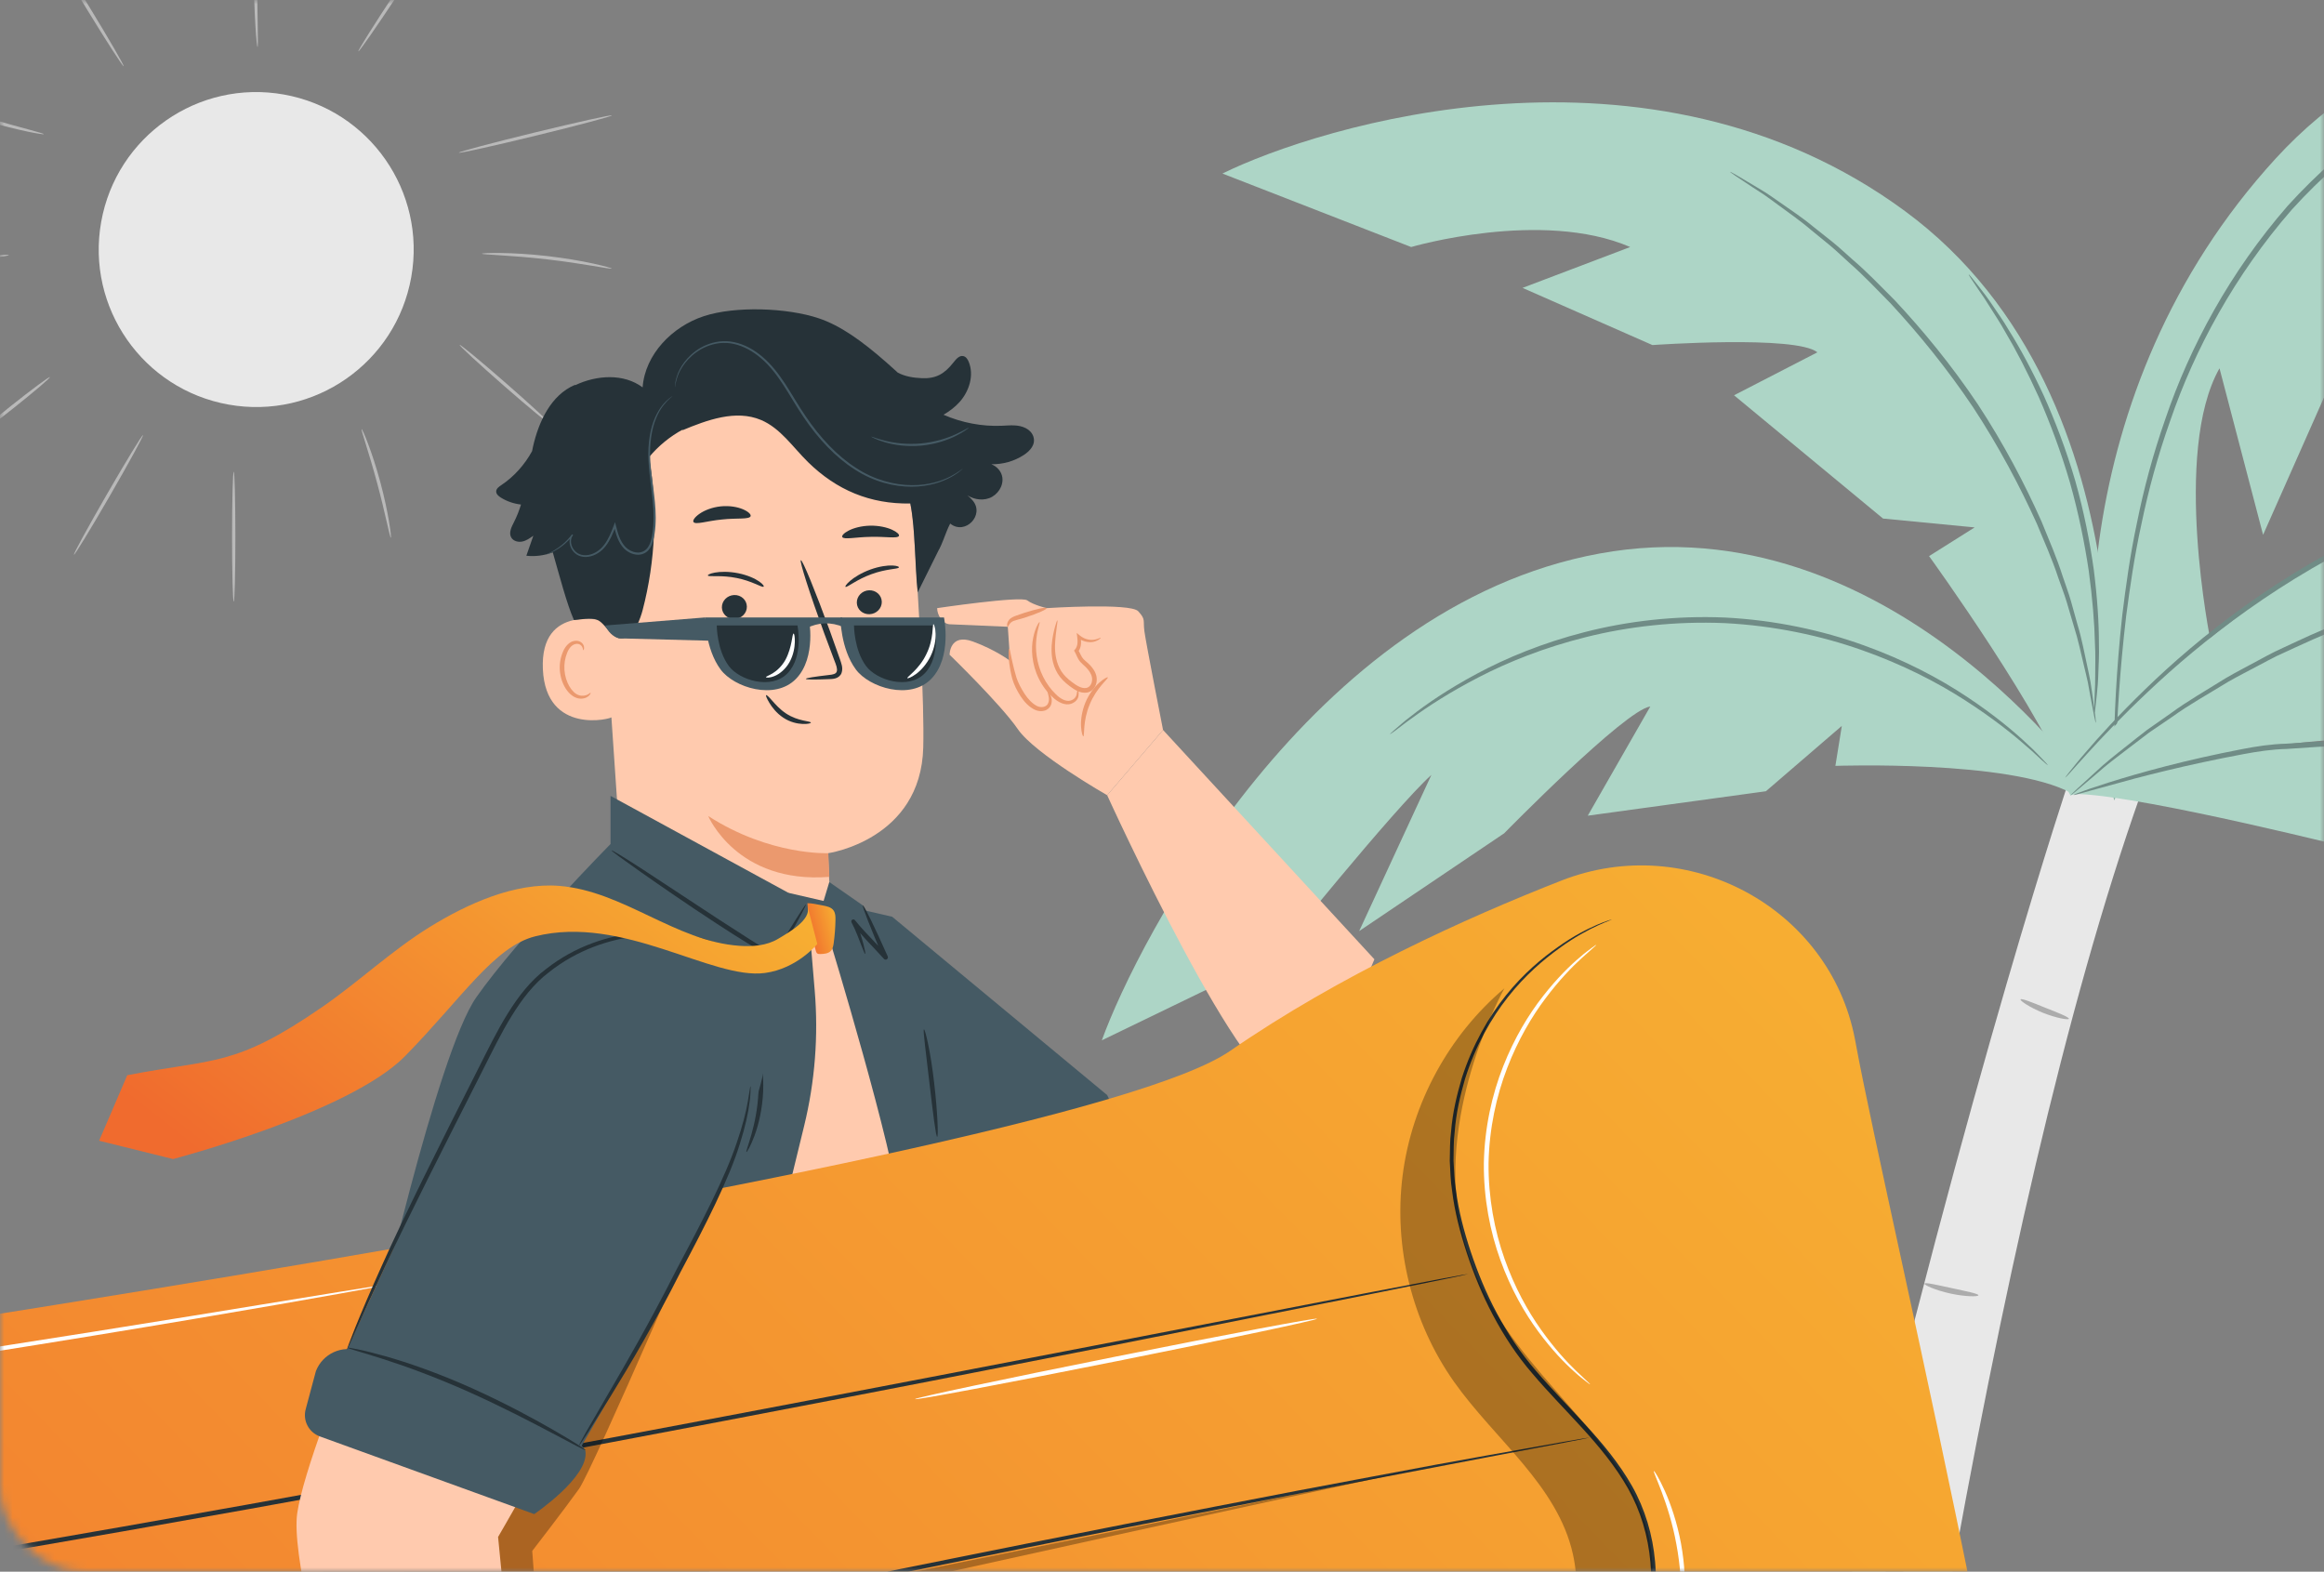 <?xml version="1.0" encoding="UTF-8"?> <svg xmlns="http://www.w3.org/2000/svg" width="278" height="188" viewBox="0 0 278 188" fill="none"><rect x="0" y="0" width="278" height="188" fill="#808080" stroke="none"/><mask id="mask0_38_8592" style="mask-type:alpha" maskUnits="userSpaceOnUse" x="0" y="0" width="278" height="188"><rect width="278" height="188" rx="10" fill="white"></rect></mask><g mask="url(#mask0_38_8592)"><path d="M247.703 92.717C247.703 92.717 200.48 232.389 177.162 449.432L201.955 453.279C201.955 453.279 220.482 195.461 256.062 95.03L247.703 92.717Z" fill="#E8E8E8"></path><path d="M229.95 188.727C229.937 188.903 228.361 188.903 226.525 188.325C224.686 187.755 223.39 186.858 223.48 186.705C223.572 186.536 224.959 187.141 226.724 187.687C228.484 188.244 229.97 188.536 229.95 188.727Z" fill="#708C86"></path><path d="M236.663 154.938C236.649 155.117 235.136 155.128 233.326 154.733C231.514 154.343 230.143 153.707 230.202 153.538C230.263 153.36 231.699 153.701 233.467 154.08C235.233 154.466 236.681 154.749 236.663 154.938Z" fill="#ACACAC"></path><path d="M247.478 121.865C247.426 122.03 246.038 121.799 244.409 121.161C242.788 120.499 241.624 119.708 241.7 119.553C241.785 119.377 243.088 119.902 244.656 120.542C246.232 121.16 247.537 121.679 247.478 121.865Z" fill="#ACACAC"></path><path d="M344.736 0.65C344.376 0.695 343.967 0.767 343.508 0.864C334.433 2.788 307.039 14.397 307.039 14.397L304.454 10.268L301.9 22.279L285.414 38.821L283.017 23.925C280.676 26.23 278.179 47.137 278.179 47.137L270.714 63.975L265.499 44.054C259.82 54.1 264.435 76.7 264.435 76.7L252.901 95.729C248.506 83.74 246.572 46.977 272.241 18.939C297.909 -9.098 344.736 0.65 344.736 0.65Z" fill="#ADD5C6"></path><path d="M342.719 1.245C342.717 1.257 342.584 1.254 342.325 1.237C342.031 1.213 341.655 1.183 341.183 1.146C340.178 1.083 338.706 0.861 336.796 0.784C332.984 0.575 327.432 0.523 320.662 1.419C313.914 2.34 305.925 4.241 297.707 7.969C293.614 9.855 289.484 12.188 285.462 14.99C281.5 17.875 277.656 21.213 274.162 25.062C267.327 32.905 262.534 41.785 259.611 50.306C258.102 54.554 256.985 58.705 256.173 62.635C255.309 66.556 254.787 70.266 254.339 73.651C253.535 80.438 253.26 85.972 253.129 89.794C253.036 91.704 253.03 93.191 252.985 94.197C252.965 94.669 252.95 95.047 252.938 95.342C252.923 95.6 252.911 95.732 252.899 95.733C252.887 95.733 252.878 95.6 252.869 95.341C252.864 95.046 252.858 94.669 252.85 94.195C252.85 93.187 252.815 91.7 252.868 89.786C252.919 85.958 253.122 80.411 253.868 73.594C254.288 70.194 254.786 66.467 255.63 62.52C256.422 58.565 257.525 54.384 259.028 50.1C261.94 41.508 266.754 32.541 273.661 24.616C277.191 20.727 281.077 17.358 285.081 14.454C289.146 11.632 293.318 9.292 297.452 7.406C305.749 3.679 313.805 1.815 320.6 0.949C327.415 0.107 332.993 0.232 336.812 0.522C338.724 0.64 340.195 0.902 341.197 1.009C341.666 1.074 342.04 1.126 342.333 1.167C342.59 1.208 342.72 1.233 342.719 1.245Z" fill="#708C86"></path><path d="M247.673 95.149L246.947 93.803C246.947 93.803 277.037 53.256 320.528 56.377C364.019 59.497 383.999 85.764 388.585 91.221C393.17 96.678 404.441 115.731 404.441 115.731L377.04 103.943C377.04 103.943 361.268 78.887 351.123 75.918C351.123 75.918 373.502 105.069 374.837 123.139C374.837 123.139 356.613 112.217 352.825 111.629C352.825 111.629 345.527 93.645 333.819 87.414L342.345 105.815L317.68 94.731L309.896 84.708L307.325 91.45C307.325 91.45 285.111 82.258 247.673 95.149Z" fill="#ADD5C6"></path><path d="M247.699 94.989C248.016 94.973 248.382 94.974 248.791 94.99C256.915 95.317 282.192 101.696 282.192 101.696L283.9 97.443L287.675 108.196L304.127 120.915L304.275 106.685C306.606 108.451 311.485 127.479 311.485 127.479L320.148 141.927L322.088 122.573C328.319 130.995 327.247 152.744 327.247 152.744L339.708 170.944C341.966 159.094 338.89 122.242 312.979 100.316C287.065 78.39 247.699 94.989 247.699 94.989Z" fill="#ADD5C6"></path><path d="M247.773 94.867C244.894 86.048 230.757 66.52 230.757 66.52L236.21 63.087L225.251 62.028L207.429 47.283L217.396 42.145C214.854 40.063 197.665 41.276 197.665 41.276L182.128 34.436L195.006 29.549C184.412 24.973 168.806 29.549 168.806 29.549L146.229 20.759C157.681 15.112 197.265 2.714 227.877 25.252C258.489 47.79 251.89 94.963 251.89 94.963" fill="#ADD5C6"></path><path d="M250.075 94.3C249.803 94.118 248.142 95.067 247.773 94.866C240.435 90.876 219.552 91.612 219.552 91.612L220.321 86.829L211.241 94.647L189.931 97.57L197.412 84.508C194.412 84.89 179.933 99.677 179.933 99.677L162.585 111.375L171.226 92.691C166.696 96.793 152.522 114.411 152.522 114.411L131.8 124.442C136.147 112.439 156.776 72.541 191.35 66.21C225.927 59.879 250.075 94.3 250.075 94.3Z" fill="#ADD5C6"></path><path d="M345.701 71.487C345.687 71.512 345.364 71.329 344.728 71.032C344.093 70.734 343.143 70.319 341.873 69.916C340.606 69.51 339.02 69.126 337.154 68.799C335.291 68.449 333.135 68.26 330.771 67.943C321.309 66.864 307.932 67.069 293.787 70.612C286.713 72.348 280.199 74.826 274.486 77.484C273.77 77.814 273.063 78.139 272.364 78.461C271.673 78.796 271.013 79.169 270.349 79.512C269.034 80.221 267.733 80.868 266.519 81.567C264.129 83.034 261.84 84.305 259.904 85.706C258.919 86.377 257.979 87.016 257.089 87.622C256.235 88.272 255.429 88.886 254.673 89.462C253.16 90.608 251.861 91.599 250.87 92.496C249.883 93.332 249.1 93.995 248.521 94.485C247.979 94.935 247.687 95.164 247.672 95.148C247.658 95.132 247.921 94.872 248.435 94.391C248.996 93.878 249.754 93.184 250.71 92.309C251.678 91.382 252.959 90.359 254.455 89.183C255.203 88.595 255.992 87.95 256.851 87.298C257.736 86.677 258.672 86.023 259.651 85.337C261.58 83.907 263.866 82.608 266.256 81.114C267.472 80.401 268.773 79.741 270.092 79.02C270.756 78.67 271.418 78.291 272.112 77.95C272.811 77.623 273.521 77.291 274.239 76.957C279.97 74.255 286.517 71.746 293.633 69.999C307.862 66.434 321.331 66.302 330.821 67.498C333.193 67.844 335.35 68.065 337.218 68.45C339.09 68.813 340.683 69.235 341.951 69.682C343.222 70.124 344.165 70.581 344.785 70.917C345.098 71.084 345.327 71.225 345.479 71.323C345.631 71.424 345.706 71.478 345.701 71.487Z" fill="#708C86"></path><path d="M332.715 57.26C332.711 57.282 332.371 57.241 331.729 57.147C331.084 57.067 330.147 56.866 328.922 56.734C326.483 56.395 322.926 56.074 318.526 56.092C309.754 56.071 297.497 57.983 285.236 63.52C272.966 69.051 263.305 76.73 256.932 82.762C253.73 85.785 251.279 88.379 249.626 90.207C248.785 91.108 248.169 91.842 247.726 92.318C247.289 92.798 247.053 93.045 247.036 93.03C247.019 93.016 247.224 92.743 247.63 92.235C248.042 91.732 248.627 90.972 249.442 90.044C251.042 88.162 253.449 85.514 256.624 82.438C262.941 76.301 272.618 68.514 284.977 62.943C297.328 57.364 309.702 55.508 318.526 55.644C322.951 55.684 326.521 56.075 328.957 56.491C330.181 56.661 331.113 56.9 331.752 57.022C332.388 57.158 332.719 57.239 332.715 57.26Z" fill="#708C86"></path><path d="M299.385 92.401C299.371 92.448 298.659 92.267 297.372 91.951C296.086 91.635 294.222 91.188 291.898 90.752C289.573 90.316 286.786 89.913 283.671 89.605C282.891 89.531 282.093 89.455 281.278 89.378C280.448 89.297 279.654 89.228 278.806 89.269C277.115 89.318 275.359 89.48 273.543 89.587C271.737 89.631 270.021 89.897 268.344 90.211C266.67 90.524 265.059 90.849 263.529 91.178C260.467 91.834 257.729 92.509 255.437 93.107C253.231 93.712 251.405 94.212 250.025 94.589C248.748 94.947 248.04 95.141 248.026 95.097C248.019 95.076 248.186 94.999 248.514 94.873C248.84 94.746 249.324 94.57 249.952 94.354C251.208 93.924 253.037 93.334 255.32 92.676C257.603 92.021 260.34 91.298 263.405 90.609C264.937 90.263 266.551 89.925 268.231 89.602C269.905 89.279 271.693 89 273.511 88.956C275.307 88.851 277.072 88.692 278.793 88.65C279.653 88.612 280.531 88.692 281.335 88.778C282.152 88.862 282.952 88.946 283.735 89.027C286.858 89.368 289.66 89.82 291.987 90.314C294.314 90.81 296.169 91.325 297.44 91.715C298.076 91.906 298.564 92.075 298.894 92.192C299.221 92.309 299.392 92.38 299.385 92.401Z" fill="#708C86"></path><path d="M250.706 86.468C250.683 86.472 250.614 86.192 250.504 85.658C250.39 85.054 250.242 84.278 250.058 83.318C249.965 82.801 249.862 82.237 249.752 81.626C249.626 81.01 249.451 80.349 249.287 79.634C248.934 78.21 248.614 76.569 248.047 74.809C247.786 73.922 247.512 72.994 247.228 72.03C246.939 71.067 246.551 70.091 246.198 69.065C245.522 67.002 244.583 64.88 243.645 62.63C241.633 58.189 239.121 53.438 236.033 48.731C232.894 44.054 229.491 39.895 226.18 36.314C224.469 34.577 222.88 32.887 221.241 31.463C220.433 30.739 219.684 30.004 218.908 29.361C218.13 28.724 217.382 28.112 216.666 27.528C215.265 26.323 213.877 25.391 212.702 24.512C212.107 24.083 211.565 23.666 211.047 23.31C210.527 22.97 210.047 22.657 209.607 22.371C208.794 21.83 208.136 21.392 207.624 21.052C207.174 20.743 206.944 20.572 206.955 20.552C206.967 20.532 207.221 20.665 207.694 20.937C208.223 21.251 208.904 21.654 209.747 22.153C210.198 22.425 210.69 22.723 211.224 23.046C211.754 23.387 212.309 23.79 212.916 24.207C214.116 25.06 215.531 25.97 216.959 27.158C217.688 27.737 218.449 28.341 219.241 28.97C220.03 29.604 220.792 30.335 221.614 31.054C223.279 32.47 224.894 34.155 226.629 35.893C229.988 39.474 233.431 43.653 236.592 48.364C239.704 53.104 242.217 57.899 244.212 62.384C245.14 64.657 246.066 66.799 246.724 68.884C247.067 69.92 247.444 70.905 247.723 71.879C247.995 72.854 248.256 73.79 248.506 74.686C249.046 76.463 249.336 78.12 249.656 79.558C249.804 80.279 249.96 80.947 250.068 81.569C250.159 82.186 250.242 82.755 250.318 83.277C250.451 84.248 250.558 85.032 250.642 85.642C250.705 86.18 250.728 86.465 250.706 86.468Z" fill="#708C86"></path><path d="M235.494 32.818C235.531 32.79 236.025 33.394 236.891 34.513C237.33 35.068 237.851 35.76 238.405 36.599C238.966 37.433 239.639 38.362 240.275 39.458C241.625 41.6 243.057 44.261 244.468 47.3C245.838 50.358 247.162 53.803 248.246 57.517C249.299 61.242 250.006 64.866 250.467 68.185C250.884 71.511 251.082 74.526 251.076 77.059C251.118 78.324 251.04 79.469 251.007 80.473C250.983 81.479 250.909 82.341 250.831 83.045C250.691 84.453 250.593 85.227 250.547 85.223C250.502 85.219 250.513 84.436 250.572 83.028C250.61 82.324 250.646 81.464 250.634 80.463C250.631 79.463 250.676 78.325 250.604 77.067C250.55 74.552 250.304 71.563 249.858 68.27C249.367 64.983 248.648 61.395 247.605 57.703C246.529 54.021 245.235 50.6 243.907 47.554C242.538 44.527 241.16 41.863 239.87 39.703C239.264 38.599 238.622 37.658 238.094 36.808C237.573 35.954 237.085 35.243 236.68 34.667C235.883 33.504 235.459 32.846 235.494 32.818Z" fill="#708C86"></path><path d="M166.264 87.825C166.249 87.808 166.471 87.6 166.907 87.222C167.353 86.855 167.973 86.265 168.858 85.613C170.582 84.252 173.211 82.438 176.682 80.582C180.147 78.72 184.505 76.906 189.555 75.613C194.597 74.314 200.343 73.612 206.357 73.868C212.371 74.178 218.027 75.417 222.925 77.184C227.832 78.945 232 81.161 235.275 83.34C238.556 85.514 241.004 87.567 242.592 89.084C243.411 89.816 243.974 90.461 244.383 90.869C244.782 91.287 244.983 91.515 244.967 91.53C244.95 91.547 244.717 91.351 244.288 90.965C243.85 90.589 243.26 89.976 242.418 89.277C240.783 87.826 238.306 85.844 235.019 83.738C231.738 81.627 227.586 79.477 222.719 77.765C217.86 76.048 212.268 74.843 206.325 74.537C200.383 74.285 194.703 74.959 189.705 76.212C184.7 77.459 180.365 79.21 176.9 81.003C173.43 82.791 170.777 84.532 169.013 85.824C168.109 86.441 167.463 86.996 166.992 87.329C166.53 87.67 166.278 87.843 166.264 87.825Z" fill="#708C86"></path><path d="M49.193 33.155C51.018 22.913 44.194 13.13 33.952 11.306C23.71 9.481 13.928 16.305 12.103 26.547C10.278 36.789 17.102 46.571 27.344 48.396C37.586 50.221 47.368 43.397 49.193 33.155Z" fill="#E8E8E8"></path><path d="M27.958 71.97C27.849 71.97 27.76 68.491 27.76 64.2C27.76 59.908 27.849 56.43 27.958 56.43C28.067 56.43 28.156 59.908 28.156 64.2C28.157 68.491 28.068 71.97 27.958 71.97Z" fill="#B9B9B9"></path><path d="M17.103 52.051C17.198 52.106 15.427 55.352 13.146 59.3C10.866 63.249 8.94 66.406 8.845 66.352C8.75 66.296 10.523 63.051 12.803 59.102C15.084 55.154 17.008 51.996 17.103 52.051Z" fill="#B9B9B9"></path><path d="M5.962 45.113C6.03 45.199 4.06 46.878 1.563 48.863C-0.935 50.849 -3.015 52.388 -3.083 52.303C-3.151 52.218 -1.182 50.539 1.317 48.553C3.814 46.567 5.894 45.027 5.962 45.113Z" fill="#B9B9B9"></path><path d="M46.75 64.317C46.694 64.327 46.525 63.591 46.253 62.405C45.982 61.219 45.598 59.585 45.117 57.794C44.635 56.003 44.147 54.397 43.787 53.235C43.427 52.073 43.204 51.352 43.258 51.332C43.307 51.314 43.623 52.001 44.052 53.144C44.482 54.287 45.015 55.89 45.5 57.691C45.984 59.492 46.327 61.146 46.528 62.35C46.731 63.555 46.802 64.308 46.75 64.317Z" fill="#B9B9B9"></path><path d="M65.856 50.757C65.784 50.839 63.291 48.778 60.288 46.154C57.284 43.528 54.909 41.334 54.981 41.252C55.053 41.169 57.546 43.23 60.549 45.856C63.552 48.48 65.929 50.675 65.856 50.757Z" fill="#B9B9B9"></path><path d="M73.174 32.127C73.162 32.184 72.297 32.032 70.903 31.802C69.507 31.57 67.578 31.27 65.436 31.023C63.292 30.779 61.346 30.633 59.934 30.544C58.522 30.453 57.647 30.405 57.647 30.348C57.647 30.297 58.525 30.245 59.944 30.264C61.364 30.282 63.327 30.384 65.481 30.631C67.635 30.878 69.569 31.223 70.954 31.526C72.343 31.829 73.186 32.078 73.174 32.127Z" fill="#B9B9B9"></path><path d="M73.198 13.805C73.224 13.911 69.146 14.996 64.09 16.228C59.033 17.46 54.914 18.372 54.888 18.265C54.862 18.159 58.939 17.074 63.997 15.842C69.052 14.61 73.172 13.698 73.198 13.805Z" fill="#B9B9B9"></path><path d="M51.913 -7.542C52.004 -7.482 50.053 -4.369 47.556 -0.591C45.058 3.188 42.959 6.202 42.868 6.142C42.777 6.082 44.727 2.97 47.226 -0.81C49.722 -4.588 51.821 -7.602 51.913 -7.542Z" fill="#B9B9B9"></path><path d="M30.788 -12C30.845 -11.997 30.838 -11.009 30.815 -9.414C30.792 -7.819 30.761 -5.616 30.763 -3.184C30.766 -0.751 30.802 1.452 30.829 3.047C30.855 4.642 30.864 5.63 30.807 5.633C30.754 5.636 30.647 4.653 30.549 3.058C30.451 1.463 30.37 -0.744 30.367 -3.183C30.365 -5.622 30.44 -7.829 30.535 -9.424C30.63 -11.019 30.735 -12.003 30.788 -12Z" fill="#B9B9B9"></path><path d="M14.791 7.924C14.698 7.981 12.713 4.904 10.36 1.052C8.005 -2.801 6.173 -5.97 6.267 -6.027C6.36 -6.084 8.344 -3.008 10.699 0.845C13.052 4.697 14.884 7.867 14.791 7.924Z" fill="#B9B9B9"></path><path d="M5.235 16.045C5.224 16.097 4.457 15.985 3.232 15.727C2.007 15.47 0.327 15.059 -1.506 14.519C-3.338 13.978 -4.973 13.411 -6.141 12.962C-7.31 12.514 -8.014 12.191 -7.996 12.142C-7.976 12.089 -7.237 12.318 -6.048 12.697C-4.859 13.077 -3.218 13.599 -1.393 14.138C0.432 14.675 2.094 15.128 3.298 15.454C4.502 15.781 5.247 15.99 5.235 16.045Z" fill="#B9B9B9"></path><path d="M1.06 30.517C1.07 30.626 -1.621 30.974 -4.951 31.294C-8.282 31.614 -10.99 31.785 -11 31.676C-11.01 31.567 -8.319 31.219 -4.988 30.899C-1.659 30.579 1.049 30.408 1.06 30.517Z" fill="#B9B9B9"></path><path d="M139.128 87.322L164.408 114.748C164.408 114.748 159.041 128.024 154.189 130.145C149.338 132.265 132.441 95.122 132.441 95.122L139.128 87.322Z" fill="#FFCAAE"></path><path d="M112.104 72.743C112.104 72.743 122.133 71.258 122.876 71.814C123.618 72.371 125.197 72.743 125.197 72.743C125.197 72.743 135.226 72.093 136.155 73.115C137.084 74.137 136.712 74.137 136.897 75.529C137.083 76.922 139.126 87.322 139.126 87.322L132.441 95.122C132.441 95.122 123.805 90.201 121.762 87.229C119.72 84.258 113.591 78.315 113.591 78.315C113.591 78.315 113.591 75.716 116.377 76.736C119.163 77.758 120.834 79.058 120.834 79.058L120.556 74.972L113.578 74.673C112.739 74.6 112.104 73.584 112.104 72.743Z" fill="#FFCAAE"></path><path d="M125.288 82.6C125.321 82.584 125.436 82.706 125.584 82.975C125.715 83.234 125.937 83.706 125.726 84.311C125.621 84.608 125.333 84.897 124.973 84.999C124.619 85.11 124.205 85.085 123.837 84.924C123.116 84.593 122.549 83.989 122.085 83.288C121.635 82.586 121.286 81.883 121.081 81.167C120.901 80.475 120.794 79.85 120.726 79.319C120.585 78.258 120.653 77.582 120.735 77.586C120.809 77.588 120.88 78.228 121.117 79.25C121.234 79.76 121.379 80.37 121.578 81.023C121.781 81.645 122.133 82.327 122.554 82.98C122.968 83.621 123.502 84.177 124.046 84.451C124.585 84.718 125.197 84.547 125.363 84.153C125.558 83.752 125.454 83.324 125.382 83.056C125.301 82.779 125.251 82.617 125.288 82.6Z" fill="#EB996E"></path><path d="M128.944 82.373C128.98 82.375 129.02 82.563 129.032 82.923C129.031 83.1 129.031 83.344 128.885 83.606C128.728 83.868 128.476 84.058 128.134 84.186C127.393 84.43 126.563 83.996 125.948 83.422C125.309 82.853 124.72 82.097 124.281 81.213C123.389 79.436 123.325 77.558 123.587 76.313C123.829 75.045 124.308 74.382 124.352 74.411C124.446 74.45 124.108 75.158 123.979 76.374C123.83 77.571 123.954 79.312 124.785 80.964C125.193 81.786 125.725 82.494 126.3 83.043C126.845 83.595 127.518 83.943 128.021 83.807C128.584 83.666 128.783 83.255 128.814 82.907C128.868 82.568 128.903 82.369 128.944 82.373Z" fill="#EB996E"></path><path d="M131.678 76.281C131.697 76.298 131.519 76.534 131.029 76.71C130.554 76.885 129.705 76.881 128.933 76.315L129.239 76.135C129.332 76.628 129.433 77.384 128.947 77.993L128.965 77.732C129.204 78.112 129.336 78.547 129.597 78.829C129.858 79.099 130.313 79.423 130.626 79.833C130.954 80.235 131.243 80.801 131.189 81.419C131.167 82.002 130.765 82.711 130.055 82.843C129.126 82.977 128.469 82.436 127.924 82.047C127.368 81.625 126.858 81.136 126.514 80.561C125.823 79.405 125.745 78.179 125.802 77.224C125.87 76.256 126.062 75.505 126.198 74.991C126.339 74.478 126.44 74.201 126.477 74.209C126.587 74.225 126.272 75.385 126.199 77.239C126.191 78.152 126.32 79.287 126.952 80.287C127.265 80.781 127.724 81.214 128.255 81.607C128.773 81.996 129.391 82.394 129.943 82.292C130.347 82.219 130.604 81.815 130.636 81.375C130.679 80.939 130.483 80.523 130.205 80.164C129.92 79.783 129.583 79.551 129.213 79.158C128.866 78.739 128.763 78.295 128.562 77.965L128.476 77.824L128.581 77.704C128.956 77.275 128.92 76.702 128.858 76.191L128.798 75.71L129.164 76.011C129.806 76.538 130.527 76.604 130.972 76.507C131.43 76.411 131.652 76.241 131.678 76.281Z" fill="#EB996E"></path><path d="M125.199 72.741C125.246 72.889 124.134 73.379 122.713 73.837C122.018 74.093 121.292 74.183 120.999 74.409C120.671 74.652 120.634 74.974 120.556 74.97C120.491 74.998 120.335 74.592 120.726 74.122C120.907 73.899 121.263 73.741 121.547 73.646C121.85 73.533 122.186 73.417 122.541 73.303C123.961 72.846 125.151 72.594 125.199 72.741Z" fill="#EB996E"></path><path d="M132.516 81.025C132.626 81.154 131.161 82.257 130.351 84.263C129.501 86.253 129.757 88.068 129.588 88.082C129.521 88.095 129.358 87.656 129.316 86.909C129.272 86.165 129.394 85.111 129.832 84.047C130.275 82.985 130.935 82.154 131.493 81.661C132.053 81.163 132.478 80.969 132.516 81.025Z" fill="#EB996E"></path><path d="M71.788 65.986L74.754 109.56C75.111 117.011 75.677 128.04 87.432 126.94C97.56 125.215 99.682 115.402 99.343 108.448C99.181 105.151 99.054 102.399 99.059 102.059C99.059 102.059 110.163 100.476 110.441 89.398C110.575 84.045 109.953 72.994 109.275 63.003C108.547 52.274 99.687 43.908 88.936 43.773L87.866 43.76C76.329 44.287 70.942 54.467 71.788 65.986Z" fill="#FFCAAE"></path><path d="M99.089 102.057C99.089 102.057 92.099 102.378 84.716 97.609C84.716 97.609 88.132 105.748 99.202 104.89L99.089 102.057Z" fill="#EB996E"></path><path d="M91.323 70.187C91.083 70.267 89.94 69.495 88.124 69.139C86.314 68.77 84.851 69.019 84.686 68.858C84.604 68.785 84.872 68.609 85.511 68.492C86.141 68.374 87.172 68.342 88.301 68.568C89.431 68.794 90.322 69.21 90.809 69.552C91.307 69.898 91.44 70.153 91.323 70.187Z" fill="#263238"></path><path d="M89.341 72.547C89.359 73.338 88.705 74.005 87.879 74.039C87.056 74.072 86.371 73.46 86.353 72.67C86.335 71.879 86.99 71.212 87.814 71.177C88.64 71.143 89.323 71.756 89.341 72.547Z" fill="#263238"></path><path d="M96.396 81.203C96.389 81.106 97.45 80.937 99.168 80.74C99.603 80.701 100.016 80.619 100.093 80.324C100.199 80.011 100.023 79.539 99.819 79.031C99.423 77.974 99.01 76.865 98.575 75.704C96.849 70.968 95.606 67.075 95.797 67.007C95.989 66.939 97.543 70.723 99.268 75.46C99.683 76.628 100.081 77.741 100.458 78.806C100.616 79.302 100.891 79.867 100.662 80.516C100.541 80.839 100.219 81.07 99.939 81.142C99.658 81.224 99.414 81.225 99.199 81.235C97.472 81.307 96.401 81.3 96.396 81.203Z" fill="#263238"></path><path d="M89.79 61.741C89.636 62.161 88.139 61.942 86.375 62.139C84.606 62.3 83.178 62.815 82.95 62.434C82.847 62.251 83.101 61.857 83.681 61.455C84.255 61.054 85.169 60.678 86.228 60.569C87.288 60.464 88.254 60.649 88.893 60.927C89.536 61.205 89.857 61.541 89.79 61.741Z" fill="#263238"></path><path d="M107.534 64.105C107.361 64.451 105.897 64.166 104.148 64.218C102.397 64.237 100.962 64.58 100.757 64.243C100.667 64.081 100.936 63.764 101.529 63.462C102.116 63.16 103.037 62.902 104.087 62.88C105.136 62.86 106.078 63.081 106.693 63.358C107.311 63.635 107.61 63.94 107.534 64.105Z" fill="#263238"></path><path d="M72.602 74.356C72.402 74.273 64.578 72.099 64.939 80.048C65.3 87.996 73.205 85.994 73.209 85.765C73.212 85.538 72.602 74.356 72.602 74.356Z" fill="#FFCAAE"></path><path d="M70.644 82.867C70.608 82.843 70.51 82.97 70.281 83.088C70.058 83.202 69.668 83.292 69.246 83.155C68.393 82.885 67.626 81.584 67.521 80.154C67.468 79.432 67.589 78.736 67.819 78.153C68.035 77.561 68.392 77.138 68.812 77.043C69.228 76.927 69.54 77.166 69.646 77.386C69.763 77.603 69.72 77.764 69.763 77.776C69.787 77.796 69.928 77.635 69.848 77.31C69.808 77.153 69.707 76.97 69.513 76.826C69.314 76.679 69.031 76.613 68.738 76.659C68.127 76.729 67.601 77.318 67.347 77.956C67.061 78.6 66.908 79.382 66.968 80.194C67.092 81.793 67.98 83.255 69.144 83.535C69.71 83.656 70.169 83.466 70.401 83.266C70.638 83.059 70.672 82.879 70.644 82.867Z" fill="#EB996E"></path><path d="M96.998 86.444C97.013 86.236 95.465 86.307 94.02 85.339C93.301 84.865 92.769 84.259 92.376 83.82C91.986 83.374 91.713 83.104 91.644 83.154C91.58 83.203 91.721 83.548 92.033 84.072C92.349 84.588 92.872 85.3 93.687 85.839C94.496 86.389 95.387 86.573 96.002 86.597C96.626 86.627 97 86.511 96.998 86.444Z" fill="#263238"></path><path d="M107.518 67.896C107.352 68.082 105.984 68.041 104.248 68.68C102.509 69.304 101.379 70.252 101.157 70.206C101.049 70.189 101.192 69.91 101.682 69.49C102.163 69.073 103.032 68.521 104.115 68.127C105.198 67.735 106.172 67.617 106.76 67.644C107.359 67.67 107.601 67.809 107.518 67.896Z" fill="#263238"></path><path d="M105.481 71.979C105.499 72.77 104.844 73.437 104.019 73.47C103.195 73.504 102.511 72.893 102.494 72.102C102.475 71.311 103.131 70.643 103.954 70.609C104.779 70.574 105.463 71.188 105.481 71.979Z" fill="#263238"></path><path d="M123.607 52.207C123.461 51.771 123.116 51.425 122.706 51.216C121.813 50.759 120.822 50.886 119.861 50.928C117.468 51.034 115.06 50.565 112.863 49.612C113.583 49.191 114.25 48.692 114.804 48.066C115.949 46.779 116.536 44.876 115.881 43.282C115.758 42.984 115.561 42.675 115.246 42.598C114.748 42.477 114.348 42.984 114.03 43.386C112.984 44.707 111.98 45.307 110.296 45.239C109.25 45.197 108.229 45.025 107.38 44.565C107.346 44.532 107.315 44.497 107.279 44.466C106.863 44.085 106.457 43.722 106.058 43.371L106.055 43.367L106.056 43.37C103.052 40.729 100.497 38.929 97.926 38.07C94.158 36.811 87.971 36.582 84.197 37.819C80.422 39.056 77.165 42.376 76.87 46.337C74.61 44.648 71.381 44.858 68.825 46.069L68.757 46.045C65.903 47.26 64.431 50.443 63.75 53.469C63.712 53.635 63.682 53.802 63.648 53.968C62.755 55.592 61.495 57.012 59.953 58.039C59.682 58.22 59.37 58.441 59.355 58.768C59.34 59.091 59.628 59.342 59.903 59.515C60.632 59.974 61.466 60.253 62.323 60.353C62.099 61.076 61.828 61.782 61.479 62.461C61.183 63.039 60.833 63.73 61.155 64.293C61.405 64.729 61.986 64.88 62.477 64.776C62.969 64.674 63.391 64.373 63.799 64.08C63.521 64.879 63.243 65.677 62.963 66.476C64.03 66.596 65.118 66.446 66.124 66.073C66.912 68.818 67.826 72.325 68.657 74.168C69.876 74.091 71.013 73.736 71.806 74.366C72.883 75.223 73.445 76.924 75.103 76.166C75.947 75.78 76.626 73.919 76.862 73.021C78.429 67.063 78.689 60.767 77.628 54.699C78.758 53.338 80.153 52.198 81.711 51.36L81.587 51.485C84.603 50.23 88.025 48.967 91.034 50.237C93.368 51.222 94.843 53.494 96.651 55.269C100.079 58.633 104.095 60.31 108.897 60.227C109.529 63.527 109.427 67.767 109.777 70.861L112.345 65.683L112.348 65.707C112.54 65.33 112.695 64.953 112.844 64.575L112.895 64.459L112.894 64.445C113.13 63.839 113.352 63.232 113.661 62.627C113.671 62.636 113.681 62.643 113.692 62.652C115.463 64.034 117.803 61.616 116.369 59.888C116.084 59.545 115.75 59.244 115.374 59.002C116.186 59.676 117.353 59.953 118.342 59.584C119.332 59.213 120.052 58.146 119.901 57.1C119.797 56.387 119.247 55.777 118.582 55.532C119.946 55.555 121.318 55.175 122.461 54.429C123.213 53.943 123.93 53.168 123.607 52.207Z" fill="#263238"></path><path d="M80.417 47.395C80.441 47.422 79.973 47.714 79.371 48.472C78.777 49.228 78.136 50.518 77.899 52.236C77.776 53.089 77.725 54.04 77.786 55.055C77.843 56.071 77.99 57.154 78.138 58.295C78.281 59.436 78.436 60.642 78.438 61.906C78.439 62.536 78.403 63.181 78.305 63.828C78.203 64.464 78.08 65.156 77.638 65.725C77.287 66.189 76.667 66.421 76.114 66.342C75.556 66.277 75.049 66.014 74.666 65.635C73.906 64.85 73.666 63.81 73.434 62.895L73.667 62.909C73.339 63.764 73.001 64.609 72.465 65.299C71.939 65.994 71.183 66.478 70.391 66.597C69.996 66.656 69.593 66.618 69.242 66.467C68.884 66.319 68.614 66.045 68.424 65.752C68.24 65.453 68.134 65.117 68.13 64.789C68.129 64.46 68.238 64.142 68.432 63.91L68.555 64.007C67.763 65.027 66.897 65.601 66.294 65.927C65.989 66.091 65.743 66.191 65.577 66.257C65.409 66.318 65.321 66.344 65.317 66.337C65.314 66.33 65.398 66.29 65.56 66.217C65.719 66.139 65.958 66.027 66.252 65.853C66.836 65.509 67.672 64.922 68.429 63.912L68.552 64.009C68.205 64.424 68.225 65.116 68.578 65.652C68.754 65.916 69.002 66.159 69.316 66.284C69.629 66.414 69.996 66.447 70.356 66.389C71.082 66.272 71.788 65.819 72.28 65.159C72.784 64.5 73.112 63.676 73.435 62.821L73.572 62.457L73.668 62.835C73.9 63.749 74.15 64.746 74.842 65.453C75.184 65.791 75.65 66.029 76.137 66.084C76.626 66.149 77.126 65.958 77.434 65.561C77.82 65.069 77.95 64.414 78.048 63.787C78.144 63.156 78.182 62.525 78.183 61.904C78.184 60.662 78.035 59.463 77.899 58.323C77.759 57.182 77.619 56.094 77.571 55.065C77.518 54.037 77.58 53.073 77.717 52.207C77.98 50.466 78.661 49.158 79.291 48.41C79.929 47.657 80.417 47.395 80.417 47.395Z" fill="#455A64"></path><path d="M115.174 56.066C115.177 56.07 115.148 56.097 115.09 56.147C115.018 56.207 114.932 56.278 114.827 56.365C114.711 56.462 114.565 56.577 114.377 56.693C114.193 56.813 113.985 56.959 113.727 57.086C112.733 57.635 111.119 58.217 109.059 58.22C107.019 58.227 104.534 57.655 102.257 56.163C99.958 54.713 97.884 52.496 96.142 49.919C95.26 48.632 94.524 47.302 93.727 46.082C92.935 44.861 92.074 43.739 91.061 42.874C90.058 42.003 88.918 41.383 87.767 41.137C87.193 41.004 86.621 40.999 86.08 41.046C85.538 41.107 85.03 41.248 84.564 41.433C83.633 41.809 82.898 42.38 82.349 42.956C81.798 43.535 81.442 44.135 81.202 44.644C80.762 45.688 80.773 46.341 80.733 46.332C80.728 46.332 80.728 46.292 80.735 46.216C80.743 46.123 80.754 46.012 80.767 45.875C80.803 45.577 80.905 45.141 81.111 44.605C81.339 44.08 81.691 43.46 82.245 42.856C82.796 42.258 83.541 41.662 84.496 41.263C84.974 41.067 85.497 40.916 86.06 40.847C86.62 40.794 87.22 40.795 87.814 40.928C89.01 41.175 90.189 41.808 91.218 42.694C92.26 43.574 93.141 44.715 93.942 45.944C94.748 47.173 95.484 48.499 96.359 49.773C98.088 52.331 100.132 54.523 102.388 55.962C104.624 57.442 107.052 58.019 109.063 58.036C111.09 58.056 112.686 57.511 113.683 56.995C114.687 56.474 115.152 56.036 115.174 56.066Z" fill="#455A64"></path><path d="M115.885 51.161C115.895 51.176 115.76 51.282 115.506 51.461C115.255 51.644 114.867 51.876 114.371 52.126C113.876 52.381 113.258 52.628 112.554 52.847C111.846 53.053 111.05 53.221 110.202 53.304C109.353 53.377 108.539 53.358 107.806 53.285C107.075 53.2 106.421 53.07 105.888 52.91C105.354 52.755 104.93 52.599 104.651 52.464C104.368 52.335 104.216 52.256 104.224 52.24C104.242 52.195 104.871 52.472 105.935 52.734C106.467 52.868 107.111 52.977 107.831 53.048C108.552 53.105 109.349 53.118 110.181 53.046C111.012 52.964 111.792 52.807 112.49 52.617C113.184 52.416 113.799 52.191 114.296 51.96C115.292 51.507 115.858 51.12 115.885 51.161Z" fill="#455A64"></path><path d="M84.349 73.856H96.74C96.74 73.856 97.734 78.607 95.217 81.203C92.699 83.798 87.801 82.246 86.202 80.087C84.349 77.585 84.349 73.856 84.349 73.856Z" fill="#455A64"></path><path d="M100.53 73.856H112.921C112.921 73.856 113.916 78.607 111.399 81.203C108.88 83.798 103.982 82.246 102.384 80.087C100.53 77.585 100.53 73.856 100.53 73.856Z" fill="#455A64"></path><path d="M96.741 73.856H100.749L100.935 75.019C99.388 74.363 97.896 74.431 96.454 75.153L96.741 73.856Z" fill="#455A64"></path><path d="M85.74 74.816H95.392C95.392 74.816 96.167 78.517 94.205 80.539C92.243 82.56 88.429 81.352 87.184 79.671C85.74 77.721 85.74 74.816 85.74 74.816Z" fill="#263238"></path><path d="M102.156 74.816H111.808C111.808 74.816 112.583 78.517 110.621 80.539C108.66 82.56 104.845 81.352 103.6 79.671C102.156 77.721 102.156 74.816 102.156 74.816Z" fill="#263238"></path><path d="M84.35 73.856L72.39 74.818C72.752 75.569 73.268 76.115 74.014 76.356L84.895 76.641L84.35 73.856Z" fill="#455A64"></path><path d="M94.933 75.787C95.007 75.787 95.092 76.166 95.078 76.791C95.063 77.409 94.933 78.299 94.463 79.168C93.988 80.041 93.249 80.626 92.652 80.866C92.049 81.115 91.638 81.067 91.632 81C91.618 80.915 91.984 80.819 92.47 80.512C92.957 80.213 93.552 79.664 93.97 78.899C94.788 77.337 94.742 75.769 94.933 75.787Z" fill="white"></path><path d="M111.669 74.672C111.736 74.66 111.894 75.076 111.92 75.789C111.949 76.497 111.796 77.498 111.32 78.484C110.84 79.469 110.147 80.209 109.573 80.625C108.997 81.045 108.573 81.177 108.54 81.118C108.446 80.979 109.943 80.088 110.815 78.24C111.727 76.412 111.501 74.684 111.669 74.672Z" fill="white"></path><path d="M94.314 106.801L106.723 109.659L132.442 130.991L137.106 140.879L106.472 140.211L94.314 106.801Z" fill="#455A64"></path><path d="M99.201 105.51L103.22 108.307L105.215 112.791L107.307 117.754L108.125 151.43L98.359 108.299L99.201 105.51Z" fill="#455A64"></path><path d="M74.955 100.959C76.344 100.959 99.251 112.426 99.251 112.426C99.251 112.426 107.036 137.945 107.547 144.592C108.058 151.24 88.624 236.798 88.624 236.798L43.254 235.03L45.752 160.251C45.752 160.251 51.91 138.563 53.575 128.203C55.239 117.843 74.955 100.959 74.955 100.959Z" fill="#FFCAAE"></path><path d="M73.033 100.959V95.203L96.583 108.036L97.458 118.507C97.911 123.926 97.485 129.382 96.196 134.666L94.783 140.458L77.606 223.11L30.513 225.302L44.706 159.971C44.706 159.971 52.258 125.991 56.989 119.274C62.029 112.119 73.033 100.959 73.033 100.959Z" fill="#455A64"></path><path d="M96.402 108.207C96.445 108.232 96.119 108.884 95.508 110.008C94.897 111.131 94.003 112.725 92.914 114.633L92.796 114.839L92.586 114.718C90.574 113.564 88.223 112.111 85.749 110.494C82.198 108.175 79.046 105.991 76.774 104.397C75.722 103.645 74.829 103.008 74.099 102.487C73.473 102.028 73.137 101.758 73.158 101.726C73.18 101.694 73.557 101.902 74.221 102.306C74.884 102.71 75.832 103.312 76.996 104.069C79.425 105.666 82.574 107.736 86.055 110.024C88.525 111.637 90.851 113.111 92.828 114.307L92.5 114.392C93.632 112.508 94.586 110.948 95.267 109.866C95.951 108.784 96.359 108.181 96.402 108.207Z" fill="#263238"></path><path d="M96.582 108.035C97.081 108.035 97.755 108.179 98.357 108.298C98.871 108.399 99.449 108.496 99.732 108.937C99.936 109.254 99.946 109.654 99.939 110.03C99.924 110.953 99.855 111.875 99.73 112.789C99.683 113.137 99.616 113.508 99.371 113.759C99.066 114.073 98.581 114.105 98.144 114.119C97.998 114.123 97.835 114.122 97.73 114.022C97.66 113.956 97.63 113.859 97.602 113.767C97.053 111.901 96.71 109.975 96.582 108.035Z" fill="url(#paint0_linear_38_8592)"></path><path d="M89.927 123.231C89.988 123.207 90.365 123.968 90.724 125.288C91.085 126.604 91.376 128.496 91.288 130.589C91.194 132.683 90.739 134.541 90.265 135.822C89.792 137.105 89.35 137.83 89.292 137.801C89.118 137.741 90.574 134.663 90.727 130.564C90.931 126.47 89.749 123.276 89.927 123.231Z" fill="#263238"></path><path d="M103.219 108.306C103.344 108.251 104.619 110.875 106.192 114.401C106.253 114.54 106.192 114.703 106.053 114.765C105.942 114.814 105.817 114.784 105.739 114.7L105.732 114.693C105.386 114.318 105.031 113.934 104.667 113.539C103.611 112.424 102.612 111.364 101.881 110.359L102.286 110.096C102.846 111.266 103.095 112.27 103.296 112.975C103.48 113.683 103.548 114.096 103.499 114.11C103.45 114.125 103.288 113.74 103.026 113.063C102.753 112.397 102.422 111.39 101.861 110.33C101.799 110.211 101.844 110.064 101.962 110.002C102.068 109.946 102.195 109.977 102.267 110.067C103.011 111.009 104.014 112.035 105.075 113.154C105.447 113.55 105.809 113.94 106.147 114.33L105.688 114.622C104.16 111.076 103.094 108.361 103.219 108.306Z" fill="#263238"></path><path d="M112.107 135.981C111.952 135.993 111.6 133.117 111.185 129.573C110.787 126.025 110.376 123.168 110.523 123.137C110.68 123.104 111.343 125.946 111.743 129.508C112.159 133.064 112.26 135.969 112.107 135.981Z" fill="#263238"></path><path d="M186.794 105.326C201.888 99.418 218.843 108.574 221.881 124.249C221.92 124.451 221.959 124.653 221.996 124.858C225.722 145.211 248.582 240.059 243.178 249.445C237.774 258.83 210.088 261.586 199.675 258.58C189.262 255.573 140.214 255.648 124.763 257.338C112.107 258.722 -43.638 286.113 -99.544 295.972C-110.546 297.912 -121.177 290.87 -123.446 280.14L-140.569 199.128C-142.96 187.82 -135.148 176.948 -123.478 175.343C-59.496 166.543 126.509 139.968 147.137 125.714C160.26 116.644 175.393 109.789 186.794 105.326Z" fill="url(#paint1_linear_38_8592)"></path><path d="M192.809 109.986C192.812 109.997 192.662 110.055 192.371 110.172C192.08 110.288 191.648 110.464 191.094 110.72C189.991 111.239 188.377 112.063 186.509 113.442C184.636 114.794 182.45 116.644 180.411 119.228C178.373 121.801 176.496 125.105 175.251 129.049C174.679 131.03 174.173 133.148 174.011 135.399C173.863 136.518 173.906 137.672 173.872 138.841C173.946 140.011 173.967 141.205 174.168 142.405C174.472 144.811 175.111 147.256 175.926 149.717C176.748 152.174 177.757 154.654 179.046 157.065C180.33 159.476 181.867 161.83 183.747 163.989C185.604 166.17 187.672 168.257 189.695 170.472C191.715 172.682 193.695 175.052 195.238 177.776C196.775 180.503 197.705 183.617 197.984 186.81C198.562 193.242 196.951 199.409 195.338 205.139C193.711 210.886 192.104 216.469 191.996 221.953C191.834 227.416 192.812 232.629 194.669 237.114C196.527 241.599 199.236 245.366 202.342 248.084C205.448 250.815 208.821 252.587 211.925 253.644C215.029 254.737 217.882 255.072 220.191 255.108C222.513 255.165 224.29 254.792 225.49 254.586C226.062 254.44 226.508 254.325 226.837 254.242C227.142 254.168 227.299 254.133 227.303 254.143C227.306 254.153 227.154 254.205 226.853 254.297C226.528 254.394 226.084 254.527 225.516 254.697C224.318 254.941 222.533 255.351 220.189 255.328C217.86 255.325 214.974 255.019 211.825 253.943C208.677 252.902 205.247 251.134 202.08 248.384C198.909 245.643 196.142 241.836 194.239 237.294C192.338 232.754 191.329 227.474 191.479 221.941C191.576 216.375 193.191 210.733 194.808 204.994C196.414 199.268 197.992 193.165 197.424 186.864C197.149 183.735 196.247 180.715 194.749 178.051C193.242 175.387 191.295 173.047 189.288 170.845C187.279 168.64 185.208 166.544 183.337 164.339C181.438 162.15 179.88 159.751 178.588 157.31C177.29 154.867 176.278 152.358 175.457 149.875C174.644 147.391 174.005 144.917 173.705 142.468C173.507 141.25 173.49 140.038 173.422 138.852C173.46 137.666 173.423 136.495 173.579 135.361C173.756 133.08 174.279 130.935 174.871 128.932C176.157 124.945 178.082 121.615 180.165 119.034C182.249 116.44 184.477 114.599 186.382 113.265C188.282 111.905 189.922 111.107 191.047 110.619C191.611 110.378 192.052 110.218 192.35 110.12C192.65 110.019 192.809 109.986 192.809 109.986Z" fill="#263238"></path><path d="M-114.949 229.794C-114.949 229.794 -114.683 229.734 -114.16 229.647C-113.619 229.56 -112.845 229.435 -111.837 229.272C-109.775 228.952 -106.766 228.485 -102.894 227.885C-100.951 227.586 -98.792 227.253 -96.431 226.89C-94.071 226.502 -91.509 226.081 -88.756 225.628C-83.248 224.73 -76.976 223.709 -70.059 222.481C-66.598 221.88 -62.973 221.25 -59.195 220.594C-55.423 219.907 -51.498 219.194 -47.435 218.455C-39.302 217.006 -30.638 215.32 -21.508 213.614C-3.265 210.104 16.769 206.141 37.78 201.888C79.811 193.35 117.84 185.519 145.436 180.198C152.331 178.847 158.576 177.667 164.063 176.642C169.548 175.606 174.274 174.729 178.144 174.048C182.001 173.364 184.999 172.832 187.053 172.467C188.061 172.295 188.833 172.162 189.373 172.07C189.895 171.983 190.166 171.953 190.166 171.953C190.166 171.953 189.902 172.021 189.382 172.126C188.845 172.231 188.076 172.381 187.073 172.577C185.023 172.966 182.031 173.533 178.183 174.262C174.319 175 169.599 175.902 164.122 176.95C158.642 178.021 152.405 179.239 145.513 180.586C117.939 186.007 79.926 193.899 37.892 202.437C16.88 206.691 -3.161 210.639 -21.41 214.121C-30.544 215.814 -39.212 217.481 -47.35 218.911C-51.417 219.64 -55.343 220.343 -59.119 221.019C-62.9 221.663 -66.527 222.281 -69.991 222.871C-76.914 224.073 -83.192 225.069 -88.706 225.936C-91.461 226.373 -94.026 226.779 -96.389 227.153C-98.754 227.499 -100.915 227.815 -102.86 228.099C-106.738 228.655 -109.752 229.087 -111.818 229.382C-112.831 229.521 -113.607 229.628 -114.15 229.702C-114.678 229.773 -114.949 229.794 -114.949 229.794Z" fill="#263238"></path><path d="M175.634 152.391C175.634 152.391 175.383 152.46 174.887 152.567C174.373 152.675 173.639 152.829 172.683 153.03C170.725 153.427 167.87 154.007 164.198 154.753C156.806 156.223 146.139 158.345 132.965 160.966C106.583 166.161 70.12 173.259 29.738 180.519C9.538 184.136 -9.732 187.425 -27.279 190.296C-44.832 193.128 -60.654 195.581 -73.965 197.484C-80.615 198.474 -86.642 199.283 -91.932 200.014C-97.222 200.754 -101.782 201.351 -105.513 201.818C-109.231 202.287 -112.121 202.651 -114.103 202.901C-115.073 203.018 -115.817 203.106 -116.338 203.169C-116.843 203.226 -117.103 203.241 -117.103 203.241C-117.103 203.241 -116.847 203.188 -116.346 203.111C-115.826 203.036 -115.085 202.928 -114.118 202.788C-112.139 202.514 -109.254 202.115 -105.542 201.6C-101.817 201.099 -97.261 200.472 -91.977 199.701C-86.691 198.942 -80.669 198.104 -74.023 197.09C-60.722 195.137 -44.909 192.643 -27.363 189.784C-9.824 186.885 9.44 183.581 29.638 179.964C70.014 172.705 106.487 165.669 132.888 160.574C146.075 158.027 156.755 155.966 164.154 154.536C167.834 153.835 170.697 153.289 172.66 152.917C173.621 152.74 174.358 152.604 174.874 152.509C175.376 152.423 175.634 152.391 175.634 152.391Z" fill="#263238"></path><g opacity="0.3"><path d="M179.956 118.223C173.32 123.826 168.887 131.973 167.786 140.588C166.684 149.204 168.926 158.204 173.938 165.296C178.804 172.18 186.323 177.678 188.154 185.907C190.762 197.628 180.561 209.083 182.153 220.986C183.25 229.195 189.733 235.622 196.526 240.361C196.526 240.361 188.818 230.401 193.203 212C197.587 193.6 200.291 186.084 193.936 176.182C187.583 166.28 177.187 159.694 174.606 146.048C172.024 132.405 179.956 118.223 179.956 118.223Z" fill="black"></path></g><g opacity="0.3"><path d="M170.914 175.492C133.982 183.317 27.227 207.296 -9.705 215.121C-42.149 221.994 -74.789 227.58 -107.932 228.777C-39.669 218.081 62.721 197.618 170.914 175.492Z" fill="black"></path></g><path d="M47.096 153.526C47.097 153.536 46.957 153.569 46.681 153.627C46.378 153.686 45.972 153.764 45.455 153.865C44.343 154.067 42.757 154.358 40.728 154.729C36.623 155.471 30.675 156.505 23.32 157.749C8.611 160.239 -11.738 163.513 -34.259 166.816C-56.789 170.116 -77.225 172.819 -92.03 174.656C-99.432 175.575 -105.427 176.292 -109.572 176.759C-111.62 176.985 -113.223 177.163 -114.346 177.287C-114.871 177.338 -115.283 177.379 -115.59 177.411C-115.87 177.435 -116.015 177.443 -116.016 177.433C-116.017 177.424 -115.874 177.397 -115.596 177.354C-115.291 177.309 -114.882 177.25 -114.36 177.175C-113.24 177.026 -111.642 176.814 -109.599 176.542C-105.432 176 -99.455 175.222 -92.081 174.263C-77.29 172.326 -56.868 169.56 -34.341 166.261C-11.823 162.958 8.531 159.746 23.256 157.358C30.594 156.16 36.544 155.19 40.692 154.515C42.728 154.188 44.32 153.933 45.435 153.755C45.957 153.677 46.366 153.617 46.671 153.572C46.95 153.532 47.095 153.517 47.096 153.526Z" fill="white"></path><path d="M157.556 157.742C157.586 157.894 146.841 160.172 133.557 162.827C120.269 165.484 109.477 167.514 109.446 167.363C109.416 167.211 120.159 164.934 133.447 162.277C146.73 159.621 157.526 157.59 157.556 157.742Z" fill="white"></path><path d="M190.21 165.593C190.199 165.608 190.026 165.485 189.708 165.236C189.399 164.978 188.907 164.635 188.351 164.104C187.198 163.091 185.64 161.486 184.007 159.271C182.371 157.06 180.728 154.185 179.488 150.754C178.243 147.332 177.464 143.337 177.5 139.122C177.583 134.905 178.475 130.933 179.815 127.546C181.152 124.151 182.875 121.323 184.574 119.16C186.268 116.992 187.872 115.431 189.053 114.452C189.623 113.937 190.124 113.609 190.441 113.359C190.767 113.119 190.942 113.001 190.954 113.017C190.985 113.058 190.324 113.587 189.198 114.615C188.07 115.638 186.525 117.227 184.891 119.401C183.252 121.569 181.589 124.38 180.299 127.734C179.005 131.08 178.145 134.988 178.063 139.129C178.028 143.27 178.777 147.2 179.976 150.581C181.171 153.969 182.753 156.826 184.33 159.04C185.903 161.259 187.402 162.891 188.501 163.945C189.597 165.004 190.244 165.553 190.21 165.593Z" fill="white"></path><path d="M201.145 193.904C200.96 193.895 201.479 189.74 200.534 184.74C199.635 179.73 197.669 176.034 197.839 175.96C197.898 175.929 198.464 176.807 199.153 178.347C199.844 179.883 200.616 182.101 201.086 184.639C201.55 187.177 201.619 189.524 201.521 191.206C201.425 192.889 201.211 193.912 201.145 193.904Z" fill="white"></path><g opacity="0.3"><path d="M78.306 267.506C76.428 260.078 74.551 252.65 72.672 245.222C73.912 245.797 75.204 246.385 76.569 246.37C77.936 246.355 79.396 245.547 79.696 244.214C79.858 243.494 79.667 242.743 79.413 242.05C77.302 236.26 71.242 232.806 68.388 227.344C66.5 223.729 66.165 219.531 65.866 215.464C65.133 205.482 64.4 195.501 63.667 185.52C63.667 185.52 67.603 180.425 69.253 178.111C70.904 175.797 85.527 141.785 85.527 141.785L58.248 152.43L47.825 189.825L60.023 233.02L72.442 263.84L78.306 267.506Z" fill="black"></path></g><path d="M69.3 114.986C81.44 109.438 91.822 118.776 87.805 131.504C87.707 131.815 85.619 134.356 85.504 134.667C80.882 147.149 59.581 183.848 59.581 183.848L64.056 229.684L49.172 235.046C49.172 235.046 34.173 190.215 35.56 180.968C36.947 171.723 52.301 135.885 60.159 125.716C62.842 122.247 65.229 116.848 69.3 114.986Z" fill="#FFCAAE"></path><path d="M38.262 171.821L63.906 181.113C63.906 181.113 70.431 176.694 70.036 173.627C69.727 171.236 51.17 164.468 43.01 161.604C40.905 160.864 38.595 161.93 37.788 164.01L36.566 168.57C36.201 169.929 36.938 171.341 38.262 171.821Z" fill="#455A64"></path><path d="M40.904 162.775C40.904 162.775 57.413 126.332 60.527 121.66C63.642 116.988 70.696 109.477 80.462 111.381C90.227 113.286 91.403 121.935 91.521 126.184C91.795 136.151 66.539 178.108 66.539 178.108L40.904 162.775Z" fill="#455A64"></path><path d="M86.902 113.355C86.877 113.419 85.933 112.967 84.127 112.484C82.327 112.018 79.607 111.602 76.294 111.977C73.008 112.342 69.072 113.575 65.632 116.325C63.88 117.649 62.459 119.492 61.203 121.53C59.94 123.57 58.858 125.819 57.699 128.108C53.066 137.254 48.853 145.517 46.019 151.603C44.593 154.64 43.479 157.118 42.716 158.834C42.351 159.65 42.058 160.305 41.833 160.807C41.627 161.257 41.51 161.489 41.492 161.482C41.473 161.474 41.556 161.227 41.729 160.764C41.929 160.25 42.19 159.581 42.514 158.747C43.217 157.005 44.276 154.499 45.658 151.436C48.404 145.299 52.566 136.997 57.197 127.853C58.352 125.572 59.445 123.307 60.734 121.239C62.01 119.178 63.495 117.272 65.31 115.918C68.863 113.117 72.899 111.902 76.25 111.581C79.63 111.249 82.382 111.736 84.184 112.272C85.084 112.562 85.775 112.803 86.222 113.022C86.676 113.225 86.91 113.338 86.902 113.355Z" fill="#263238"></path><path d="M89.777 129.939C89.796 129.941 89.797 130.109 89.783 130.429C89.756 130.747 89.764 131.224 89.665 131.826C89.529 133.037 89.157 134.77 88.496 136.846C87.207 141.022 84.471 146.403 81.366 152.234C78.382 158.144 75.327 163.324 73.048 167.01C71.933 168.789 71.014 170.257 70.321 171.363C69.666 172.384 69.29 172.94 69.256 172.921C69.224 172.901 69.536 172.307 70.133 171.251C70.788 170.122 71.656 168.623 72.707 166.807C74.901 163.065 77.884 157.884 80.869 151.974C83.98 146.135 86.748 140.824 88.12 136.721C88.823 134.682 89.249 132.982 89.449 131.792C89.658 130.604 89.727 129.935 89.777 129.939Z" fill="#263238"></path><path d="M96.617 108.494C97.015 110.038 94.453 111.477 93.087 112.297C91.72 113.119 90.045 113.248 88.454 113.137C80.798 112.601 74.564 106.581 66.913 105.969C61.591 105.543 55.945 108.083 51.401 110.888C46.857 113.692 42.951 117.412 38.557 120.446C28.053 127.699 25.693 126.581 15.223 128.616L11.857 136.452L20.704 138.643C20.704 138.643 41.796 133.129 48.47 126.316C55.272 119.374 59.109 113.232 64.024 112.001C74.529 109.372 85.171 117.245 91.519 116.384C95.371 115.862 97.769 112.915 97.769 112.915L96.617 108.494Z" fill="url(#paint2_linear_38_8592)"></path><path d="M70.053 173.463C70.034 173.496 69.639 173.312 68.939 172.949C68.136 172.525 67.152 172.006 65.993 171.394C63.506 170.08 60.06 168.288 56.153 166.533C52.241 164.782 48.597 163.447 45.922 162.594C43.248 161.737 41.563 161.302 41.583 161.213C41.592 161.175 42.023 161.245 42.796 161.404C43.569 161.557 44.678 161.832 46.038 162.213C48.756 162.973 52.449 164.259 56.382 166.02C60.312 167.784 63.742 169.64 66.184 171.045C67.405 171.748 68.383 172.336 69.048 172.758C69.714 173.182 70.073 173.43 70.053 173.463Z" fill="#263238"></path></g><defs><linearGradient id="paint0_linear_38_8592" x1="95.522" y1="110.096" x2="100.057" y2="108.877" gradientUnits="userSpaceOnUse"><stop offset="0.098" stop-color="#F06B2E"></stop><stop offset="1" stop-color="#F7B132"></stop></linearGradient><linearGradient id="paint1_linear_38_8592" x1="-262.488" y1="168.802" x2="23.884" y2="-109.814" gradientUnits="userSpaceOnUse"><stop offset="0.098" stop-color="#F06B2E"></stop><stop offset="1" stop-color="#F7B132"></stop></linearGradient><linearGradient id="paint2_linear_38_8592" x1="-15.252" y1="117.003" x2="31.938" y2="56.645" gradientUnits="userSpaceOnUse"><stop offset="0.098" stop-color="#F06B2E"></stop><stop offset="1" stop-color="#F7B132"></stop></linearGradient></defs></svg> 